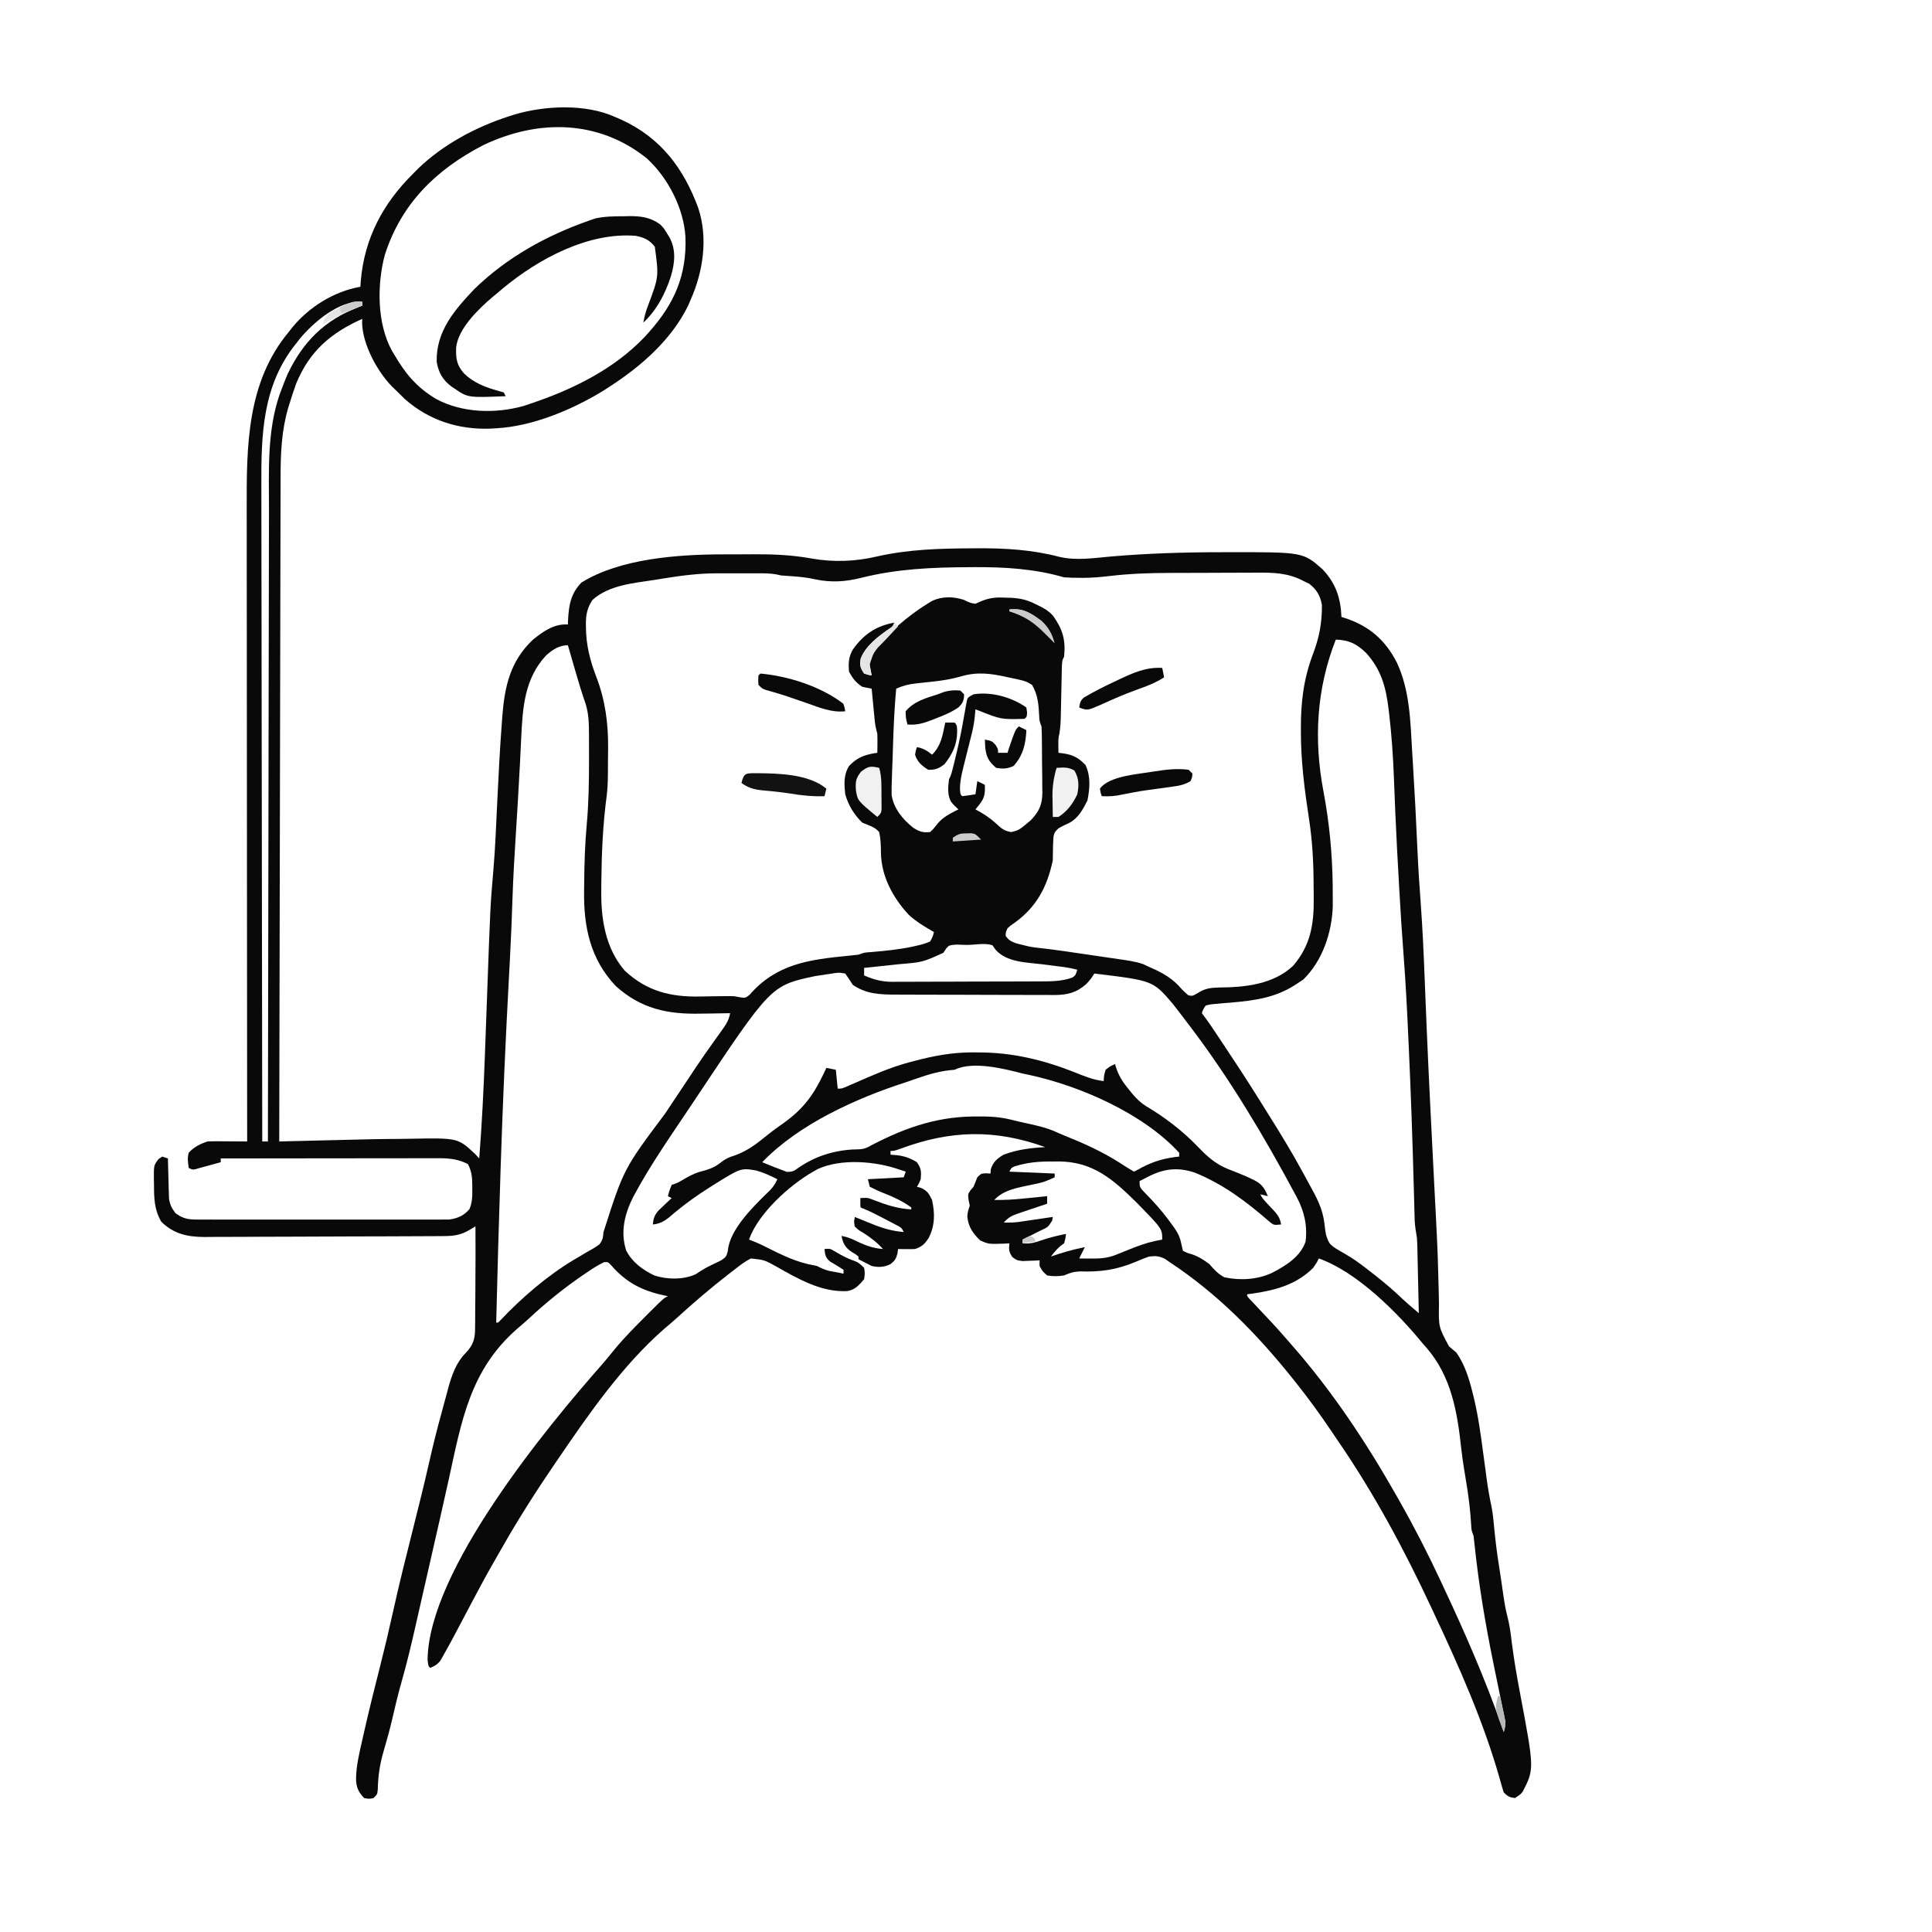 <svg version="1.1" xmlns="http://www.w3.org/2000/svg" width="1024" height="1024">
<rect width="100%" height="100%" fill="#808080" stroke="none"/>
<path d="M0 0 C337.92 0 675.84 0 1024 0 C1024 337.92 1024 675.84 1024 1024 C686.08 1024 348.16 1024 0 1024 C0 686.08 0 348.16 0 0 Z " fill="#FEFEFE" transform="translate(0,0)"/>
<path d="M0 0 C1.731 0.746 1.731 0.746 3.496 1.508 C24.297 11.136 36.352 27.223 44.09 48.258 C49.373 64.174 46.692 81.985 40 97 C39.368 98.479 39.368 98.479 38.723 99.988 C29.87 118.151 13.654 132.247 -3 143 C-3.932 143.606 -4.864 144.212 -5.824 144.836 C-22.268 154.973 -43.531 163.974 -63 165 C-64.11 165.064 -65.22 165.129 -66.363 165.195 C-83.207 165.72 -98.538 160.783 -111.312 149.625 C-112.892 148.101 -114.456 146.56 -116 145 C-116.709 144.325 -117.418 143.649 -118.148 142.953 C-126.004 134.947 -133.791 120.649 -134.066 109.258 C-134.034 108.14 -134.034 108.14 -134 107 C-150.674 114.509 -161.822 123.938 -169.031 141.309 C-170.327 144.907 -171.505 148.531 -172.625 152.188 C-172.831 152.846 -173.038 153.504 -173.25 154.182 C-176.752 166.114 -177.297 178.297 -177.278 190.654 C-177.283 192.184 -177.289 193.714 -177.296 195.244 C-177.312 199.408 -177.315 203.573 -177.317 207.737 C-177.32 212.242 -177.336 216.748 -177.349 221.254 C-177.371 229.046 -177.387 236.839 -177.397 244.632 C-177.411 255.899 -177.437 267.166 -177.465 278.434 C-177.51 296.717 -177.547 315 -177.578 333.283 C-177.608 351.036 -177.643 368.789 -177.683 386.542 C-177.685 387.638 -177.688 388.734 -177.69 389.862 C-177.702 395.359 -177.715 400.855 -177.727 406.351 C-177.831 451.901 -177.92 497.45 -178 543 C-176.83 542.971 -175.661 542.942 -174.456 542.913 C-170.051 542.804 -165.647 542.696 -161.243 542.588 C-159.348 542.541 -157.454 542.495 -155.56 542.448 C-126.322 541.726 -126.322 541.726 -114.541 541.65 C-112.63 541.633 -110.719 541.605 -108.809 541.568 C-83.284 541.084 -83.284 541.084 -74.159 549.674 C-73.09 550.826 -73.09 550.826 -72 552 C-70.572 533.832 -69.682 515.663 -69 497.453 C-68.959 496.36 -68.918 495.266 -68.876 494.14 C-68.535 485.021 -68.204 475.902 -67.875 466.784 C-66.107 417.795 -66.107 417.795 -64.469 398.8 C-63.485 387.224 -63.058 375.602 -62.5 364 C-61.805 349.55 -61.075 335.11 -59.984 320.684 C-59.866 319.091 -59.866 319.091 -59.745 317.466 C-58.498 301.629 -55.5 288.302 -43.504 277.016 C-38.026 272.606 -32.248 268.492 -25 269 C-24.974 268.227 -24.948 267.453 -24.922 266.656 C-24.487 258.666 -23.508 252.608 -17.812 246.75 C2.586 234.057 33.361 231.863 56.891 231.832 C57.798 231.829 58.705 231.825 59.639 231.822 C61.545 231.817 63.451 231.815 65.357 231.815 C68.229 231.813 71.101 231.794 73.973 231.775 C84.192 231.744 93.924 232.153 104 234 C115.784 236.095 127.511 235.636 139.129 232.867 C155.719 229.151 172.322 228.69 189.25 228.625 C190.176 228.617 191.101 228.609 192.055 228.601 C206.645 228.505 221.095 229.376 235.268 233.086 C244.369 235.314 253.873 233.727 263.11 232.932 C282.455 231.284 301.712 230.69 321.125 230.688 C322.299 230.684 323.472 230.681 324.682 230.678 C364.659 230.61 364.659 230.61 375.02 239.789 C382.013 247.18 384.581 254.966 385 265 C385.701 265.219 386.403 265.438 387.125 265.664 C399.754 269.885 408.191 277.191 414.312 289.062 C421.337 304.006 421.528 320.527 422.5 336.75 C422.629 338.834 422.759 340.919 422.888 343.003 C423.817 358.11 424.61 373.223 425.266 388.345 C425.68 397.668 426.278 406.963 426.977 416.27 C428 430.084 428.614 443.9 429.147 457.741 C429.443 465.397 429.759 473.052 430.078 480.707 C430.112 481.531 430.147 482.355 430.182 483.203 C431.299 509.842 432.684 536.468 434.042 563.095 C434.146 565.143 434.25 567.192 434.354 569.24 C434.607 574.25 434.866 579.26 435.135 584.269 C435.614 593.302 436.036 602.326 436.244 611.369 C436.338 615.431 436.458 619.491 436.579 623.552 C436.627 625.463 436.662 627.373 436.681 629.284 C436.475 641.301 436.475 641.301 441.964 651.546 C443.29 652.72 444.633 653.875 446 655 C450.421 661.456 452.609 668.552 454.477 676.066 C454.693 676.935 454.909 677.803 455.131 678.697 C457.499 688.577 458.868 698.562 460.188 708.625 C460.558 711.384 460.932 714.143 461.309 716.901 C461.539 718.592 461.765 720.284 461.987 721.976 C462.65 726.929 463.519 731.8 464.554 736.688 C465.296 740.536 465.642 744.414 466 748.312 C466.635 754.737 467.393 761.103 468.434 767.477 C468.888 770.302 469.314 773.128 469.723 775.961 C469.851 776.843 469.979 777.726 470.112 778.635 C470.364 780.372 470.613 782.11 470.859 783.847 C471.412 787.621 472.032 791.304 473.012 794.992 C474.208 799.55 474.743 804.142 475.312 808.812 C476.438 817.583 477.91 826.251 479.562 834.938 C487.226 875.574 487.226 875.574 481.168 887.434 C480 889 480 889 477 891 C474.039 890.641 473.153 890.153 471 888 C470.247 885.651 469.577 883.318 468.938 880.938 C460.344 850.598 447.405 821.474 434 793 C433.313 791.525 433.313 791.525 432.612 790.021 C418.336 759.406 402.346 729.693 383.233 701.802 C381.911 699.87 380.602 697.929 379.293 695.988 C373.49 687.418 367.462 679.088 361 671 C360.491 670.36 359.983 669.72 359.458 669.06 C340.538 645.346 319.434 623.744 294 607 C293.207 606.443 292.414 605.886 291.598 605.312 C288.376 603.685 286.581 603.581 283 604 C280.503 604.882 278.16 605.806 275.75 606.875 C265.766 611.044 257.243 612.234 246.418 611.875 C243.032 611.999 241.057 612.656 238 614 C234.922 614.493 232.071 614.573 229 614 C226.438 611.687 226.438 611.687 225 609 C225 608.01 225 607.02 225 606 C223.77 606.07 223.77 606.07 222.516 606.141 C221.438 606.177 220.36 606.213 219.25 606.25 C217.649 606.32 217.649 606.32 216.016 606.391 C213 606 213 606 210.609 604.297 C208.725 601.607 208.643 600.214 209 597 C208.203 597.046 207.407 597.093 206.586 597.141 C197.972 597.434 197.972 597.434 193.5 595.438 C189.65 591.684 187.219 588.277 186.688 582.75 C187 580 187 580 188 577 C187.794 576.031 187.587 575.061 187.375 574.062 C187 571 187 571 188.312 568.938 C189.148 567.978 189.148 567.978 190 567 C190.673 565.336 191.341 563.67 192 562 C194 560 194 560 196.625 559.875 C197.409 559.916 198.192 559.957 199 560 C199.062 558.917 199.062 558.917 199.125 557.812 C200.351 553.873 202.518 551.984 206 550 C213.115 547.263 220.434 546.424 228 546 C201.389 536.398 177.785 536.993 151.422 546.793 C148 548 148 548 146 548 C146 548.66 146 549.32 146 550 C147.196 550.103 148.392 550.206 149.625 550.312 C153.579 550.81 156.577 551.881 160 554 C162.325 557.488 162.335 558.901 162 563 C161 565.375 161 565.375 160 567 C160.763 567.227 161.526 567.454 162.312 567.688 C165.67 569.327 166.355 570.678 168 574 C169.571 581.264 169.579 587.52 166.203 594.195 C164.099 597.352 162.646 598.785 159 600 C157.439 600.067 155.875 600.085 154.312 600.062 C153.504 600.053 152.696 600.044 151.863 600.035 C150.941 600.018 150.941 600.018 150 600 C149.897 600.763 149.794 601.526 149.688 602.312 C148.947 605.206 148.29 606.168 146 608 C142.586 609.707 139.65 609.79 136 609 C123.886 602.857 123.886 602.857 120 598 C119.812 595.313 119.812 595.313 120 593 C125.395 593.437 129.636 595.579 134.414 597.941 C137.151 599.253 137.151 599.253 141 599 C140.336 598.541 139.672 598.082 138.988 597.609 C134.552 594.527 130.154 591.461 126 588 C126.33 586.35 126.66 584.7 127 583 C132.364 583.829 137.193 585.919 142.205 587.916 C145.727 589.282 148.171 590 152 590 C151.339 589.663 150.678 589.325 149.996 588.978 C147.009 587.441 144.036 585.877 141.062 584.312 C140.022 583.782 138.981 583.252 137.908 582.705 C136.919 582.18 135.929 581.654 134.91 581.113 C133.994 580.637 133.077 580.16 132.133 579.669 C130 578 130 578 129.193 575.305 C129.129 574.545 129.066 573.784 129 573 C134.091 571.232 137.744 573.061 142.5 574.938 C149.033 577.601 149.033 577.601 156 578 C154.476 577.238 152.951 576.476 151.427 575.714 C150.139 575.07 148.853 574.424 147.568 573.776 C144.836 572.402 142.109 571.049 139.324 569.785 C137.188 568.812 137.188 568.812 134 567 C133.238 564.949 133.238 564.949 133 563 C134.55 561.45 136.1 561.783 138.254 561.684 C139.108 561.642 139.962 561.6 140.842 561.557 C141.74 561.517 142.637 561.478 143.562 561.438 C144.464 561.394 145.366 561.351 146.295 561.307 C148.53 561.2 150.765 561.098 153 561 C153.33 560.34 153.66 559.68 154 559 C152.625 558.685 151.25 558.373 149.875 558.062 C149.109 557.888 148.344 557.714 147.555 557.535 C146.712 557.359 145.869 557.182 145 557 C144.14 556.82 143.28 556.639 142.395 556.453 C127.133 554.416 112.694 554.654 99.688 563.375 C89.144 571.487 78.851 581.51 72 593 C72 593.66 72 594.32 72 595 C72.857 595.329 72.857 595.329 73.73 595.664 C78.673 597.597 83.471 599.69 88.25 602 C93.901 604.643 99.524 606.447 105.543 608.055 C110.769 609.484 115.879 611.237 121 613 C121 612.34 121 611.68 121 611 C120.278 610.753 119.556 610.505 118.812 610.25 C115.663 608.85 113.473 607.404 111 605 C110.188 602.25 110.188 602.25 110 600 C112.311 599.196 113.552 598.839 115.891 599.681 C116.528 600.05 117.164 600.42 117.82 600.801 C118.52 601.201 119.22 601.601 119.941 602.014 C121.022 602.657 121.022 602.657 122.125 603.312 C123.217 603.938 123.217 603.938 124.332 604.576 C129.669 607.669 129.669 607.669 132 610 C132.438 612.813 132.438 612.813 132 616 C129.337 619.154 127.145 621.675 122.961 622.309 C109.342 622.987 97.07 615.859 85.559 609.34 C79.166 605.787 79.166 605.787 72 605 C68.648 606.698 65.809 608.918 62.875 611.25 C62.04 611.89 61.206 612.531 60.346 613.19 C50.621 620.711 41.338 628.687 32.254 636.969 C30.246 638.778 28.196 640.515 26.125 642.25 C4.094 661.494 -13.647 687.002 -30 711 C-30.707 712.033 -31.414 713.067 -32.143 714.131 C-42.227 728.91 -51.752 743.878 -60.564 759.462 C-61.787 761.624 -63.022 763.777 -64.266 765.926 C-68.021 772.458 -71.588 779.086 -75.117 785.742 C-75.49 786.445 -75.862 787.147 -76.246 787.871 C-78.132 791.43 -80.012 794.991 -81.886 798.557 C-84.942 804.36 -88.014 810.157 -91.27 815.852 C-91.705 816.615 -92.14 817.379 -92.589 818.167 C-94.191 820.248 -95.588 821.023 -98 822 C-99 821 -99 821 -99.375 817.688 C-98.776 770.257 -36.621 694.842 -6.385 660.596 C-4.195 658.073 -2.112 655.463 0 652.875 C5.164 646.658 10.854 640.964 16.562 635.25 C17.456 634.355 18.35 633.46 19.271 632.539 C25.732 626.134 25.732 626.134 28 625 C27.261 624.853 26.523 624.706 25.762 624.555 C14.12 621.981 5.842 617.707 -2.027 608.66 C-3.803 606.811 -3.803 606.811 -5.824 606.973 C-9.035 608.489 -11.945 610.386 -14.875 612.375 C-15.863 613.041 -15.863 613.041 -16.87 613.721 C-27.047 620.674 -36.528 628.347 -45.551 636.738 C-47.677 638.702 -49.847 640.576 -52.062 642.438 C-76.85 664.189 -81.391 691.162 -88.129 722.03 C-89.532 728.444 -90.988 734.846 -92.438 741.25 C-92.723 742.514 -93.008 743.778 -93.302 745.081 C-96.369 758.658 -99.468 772.228 -102.58 785.794 C-103.616 790.314 -104.643 794.836 -105.664 799.359 C-107.954 809.458 -110.317 819.496 -113.177 829.449 C-115.039 835.974 -116.59 842.559 -118.116 849.169 C-119.475 854.99 -121.056 860.708 -122.75 866.438 C-124.726 873.164 -125.607 879.339 -125.762 886.375 C-126 889 -126 889 -128 891 C-130.375 891.5 -130.375 891.5 -133 891 C-136.148 887.767 -137.249 885.087 -137.289 880.672 C-137.16 873.818 -135.592 867.278 -134.062 860.625 C-133.748 859.223 -133.435 857.822 -133.121 856.42 C-130.397 844.34 -127.377 832.334 -124.332 820.332 C-121.969 811.001 -119.756 801.651 -117.688 792.25 C-114.456 777.603 -110.807 763.069 -107.14 748.525 C-104.155 736.685 -101.198 724.847 -98.5 712.938 C-96.526 704.228 -94.406 695.603 -92 687 C-91.532 685.249 -91.065 683.498 -90.598 681.746 C-90.087 679.872 -89.575 677.998 -89.062 676.125 C-88.834 675.256 -88.605 674.388 -88.369 673.493 C-86.572 667.035 -84.285 660.384 -79.523 655.478 C-75.076 650.854 -74.12 647.682 -74.195 641.34 C-74.175 640.11 -74.175 640.11 -74.154 638.856 C-74.116 636.216 -74.12 633.578 -74.125 630.938 C-74.107 629.129 -74.087 627.32 -74.065 625.512 C-74.017 621.124 -74.002 616.738 -74.001 612.35 C-73.999 609.057 -73.978 605.765 -73.957 602.473 C-73.935 597.648 -73.95 592.825 -74 588 C-75.609 588.959 -75.609 588.959 -77.25 589.938 C-81.787 592.643 -85.579 593.126 -90.843 593.154 C-92.037 593.163 -93.231 593.171 -94.462 593.18 C-96.422 593.186 -96.422 593.186 -98.422 593.193 C-99.816 593.201 -101.209 593.209 -102.602 593.218 C-107.175 593.244 -111.748 593.259 -116.32 593.273 C-117.898 593.279 -119.475 593.284 -121.052 593.29 C-127.616 593.311 -134.181 593.33 -140.745 593.341 C-150.135 593.357 -159.525 593.391 -168.915 593.448 C-175.527 593.486 -182.138 593.506 -188.75 593.511 C-192.694 593.515 -196.638 593.527 -200.582 593.559 C-204.297 593.589 -208.011 593.596 -211.727 593.584 C-213.726 593.584 -215.726 593.608 -217.725 593.633 C-226.749 593.571 -233.89 592.008 -240.5 585.562 C-244.25 579.157 -244.365 573.113 -244.375 565.875 C-244.399 564.886 -244.424 563.898 -244.449 562.879 C-244.479 555.634 -244.479 555.634 -241.977 552.32 C-241.324 551.885 -240.672 551.449 -240 551 C-239.01 551.33 -238.02 551.66 -237 552 C-236.985 552.701 -236.971 553.402 -236.956 554.124 C-236.881 557.312 -236.785 560.5 -236.688 563.688 C-236.665 564.79 -236.642 565.893 -236.619 567.029 C-236.584 568.096 -236.548 569.163 -236.512 570.262 C-236.486 571.241 -236.459 572.22 -236.432 573.229 C-235.918 576.527 -235.025 578.351 -233 581 C-229.239 583.727 -226.624 584.376 -222.01 584.381 C-220.809 584.389 -219.607 584.398 -218.37 584.407 C-217.06 584.401 -215.75 584.394 -214.401 584.388 C-213.001 584.392 -211.601 584.398 -210.201 584.404 C-206.406 584.418 -202.61 584.412 -198.815 584.403 C-194.839 584.395 -190.863 584.402 -186.888 584.407 C-180.21 584.413 -173.533 584.405 -166.856 584.391 C-159.143 584.375 -151.43 584.38 -143.716 584.397 C-137.088 584.41 -130.461 584.412 -123.833 584.404 C-119.877 584.4 -115.921 584.399 -111.965 584.409 C-108.244 584.418 -104.523 584.412 -100.803 584.394 C-98.79 584.388 -96.778 584.397 -94.766 584.407 C-92.96 584.394 -92.96 584.394 -91.117 584.381 C-89.553 584.379 -89.553 584.379 -87.958 584.378 C-83.465 583.804 -80.085 582.279 -77.145 578.812 C-75.665 575.176 -75.598 571.86 -75.688 568 C-75.684 567.301 -75.681 566.603 -75.678 565.883 C-75.72 561.85 -76.067 558.57 -78 555 C-82.74 552.438 -87.873 551.874 -93.195 551.88 C-94.22 551.878 -95.245 551.877 -96.301 551.876 C-97.971 551.881 -97.971 551.881 -99.675 551.886 C-100.856 551.886 -102.037 551.886 -103.254 551.886 C-106.483 551.887 -109.711 551.892 -112.94 551.899 C-116.318 551.905 -119.696 551.905 -123.074 551.907 C-129.467 551.91 -135.859 551.918 -142.251 551.928 C-149.531 551.939 -156.81 551.945 -164.089 551.95 C-179.06 551.96 -194.03 551.978 -209 552 C-209 552.66 -209 553.32 -209 554 C-210.75 554.48 -212.5 554.959 -214.25 555.438 C-215.712 555.838 -215.712 555.838 -217.203 556.246 C-218.126 556.495 -219.049 556.744 -220 557 C-220.737 557.218 -221.475 557.436 -222.234 557.66 C-224 558 -224 558 -226 557 C-226.611 551.846 -226.611 551.846 -226 549 C-223.203 545.902 -219.914 544.305 -216 543 C-214.373 542.919 -212.742 542.892 -211.113 542.902 C-210.175 542.906 -209.238 542.909 -208.271 542.912 C-207.295 542.92 -206.319 542.929 -205.312 542.938 C-204.324 542.942 -203.336 542.947 -202.318 542.951 C-199.879 542.963 -197.439 542.979 -195 543 C-195.001 542.232 -195.002 541.465 -195.002 540.674 C-195.047 495.129 -195.081 449.585 -195.102 404.04 C-195.105 398.566 -195.107 393.091 -195.11 387.617 C-195.11 386.527 -195.111 385.437 -195.111 384.314 C-195.12 366.692 -195.136 349.07 -195.154 331.448 C-195.173 313.352 -195.184 295.256 -195.188 277.16 C-195.191 266.003 -195.2 254.846 -195.216 243.69 C-195.226 236.028 -195.23 228.366 -195.227 220.705 C-195.226 216.292 -195.228 211.878 -195.238 207.465 C-195.315 174.506 -195.216 140.685 -173 114 C-172.398 113.225 -171.796 112.451 -171.176 111.652 C-162.234 100.723 -148.976 92.431 -135 90 C-134.925 88.958 -134.85 87.917 -134.773 86.844 C-132.835 64.251 -123.017 45.839 -107 30 C-106.148 29.138 -105.296 28.275 -104.418 27.387 C-91.046 14.496 -73.772 5.29 -56.188 -0.375 C-55.411 -0.626 -54.635 -0.877 -53.835 -1.136 C-37.565 -6.106 -15.63 -7.111 0 0 Z " fill="#09090A" transform="translate(326,62)"/>
<path d="M0 0 C1.454 -0.012 1.454 -0.012 2.938 -0.024 C19.173 -0.126 35.154 0.823 50.812 5.375 C53.606 5.563 56.274 5.655 59.062 5.625 C60.064 5.637 60.064 5.637 61.086 5.648 C65.799 5.632 70.414 5.211 75.088 4.657 C85.688 3.421 96.153 3.049 106.816 3.039 C108.559 3.033 110.301 3.026 112.044 3.019 C115.655 3.007 119.265 3.003 122.876 3.004 C127.479 3.005 132.081 2.977 136.684 2.943 C140.265 2.921 143.847 2.917 147.429 2.918 C149.126 2.915 150.823 2.907 152.52 2.891 C161.621 2.815 169.592 2.944 177.812 7.375 C178.761 7.829 179.71 8.283 180.688 8.75 C184.622 11.758 186.581 15.078 187.449 19.941 C187.572 29.566 185.997 37.438 182.567 46.451 C177.734 59.245 176.235 71.916 176.312 85.5 C176.312 86.235 176.312 86.97 176.312 87.728 C176.345 103.158 178.281 118.21 180.621 133.438 C182.42 145.164 183.024 156.616 183.053 168.464 C183.062 170.936 183.094 173.408 183.125 175.881 C183.216 189.402 181.38 200.508 172.289 211.16 C161.876 221.091 146.755 222.683 133.098 222.766 C128.724 222.887 125.687 223.165 121.945 225.539 C118.812 227.375 118.812 227.375 116.594 226.859 C114.644 225.235 112.994 223.527 111.312 221.625 C106.543 216.704 101.042 214.073 94.812 211.375 C93.811 210.894 93.811 210.894 92.789 210.404 C88.403 208.888 83.942 208.341 79.359 207.684 C77.837 207.458 77.837 207.458 76.284 207.229 C74.14 206.912 71.995 206.599 69.849 206.288 C66.587 205.816 63.327 205.336 60.066 204.854 C57.977 204.546 55.887 204.24 53.797 203.934 C52.831 203.792 51.865 203.65 50.87 203.504 C45.822 202.775 40.779 202.119 35.706 201.602 C33.051 201.284 30.517 200.695 27.938 200 C27.033 199.765 26.128 199.531 25.195 199.289 C22.657 198.315 21.34 197.629 19.812 195.375 C19.898 193.363 19.898 193.363 20.812 191.375 C22.414 189.918 22.414 189.918 24.438 188.562 C36.166 180.149 41.829 169.507 44.812 155.375 C44.891 152.73 44.932 150.084 44.938 147.438 C45.196 140.972 45.196 140.972 47.879 138.375 C50.5 136.938 50.5 136.938 53.23 135.691 C58.255 133.13 60.735 128.531 63.188 123.625 C64.433 117.149 64.99 110.862 62.125 104.812 C57.718 100.167 54.164 98.998 47.812 98.375 C47.686 90.923 47.686 90.923 48.301 88.253 C48.962 84.533 49.026 80.85 49.094 77.082 C49.121 75.901 49.121 75.901 49.15 74.696 C49.228 71.342 49.296 67.987 49.365 64.632 C49.416 62.178 49.474 59.724 49.531 57.27 C49.545 56.508 49.558 55.747 49.572 54.962 C49.7 49.601 49.7 49.601 50.812 47.375 C51.72 38.533 50.046 32.997 45.047 25.852 C42.505 23.034 40.228 21.748 36.812 20.125 C35.781 19.625 34.75 19.125 33.688 18.609 C28.728 16.48 24.375 16.165 19 16.125 C17.97 16.094 17.97 16.094 16.92 16.062 C11.806 16.024 8.425 17.199 3.812 19.375 C1.363 19.159 -0.117 18.41 -2.312 17.312 C-7.821 15.516 -13.726 15.372 -19.062 17.812 C-20.463 18.625 -21.835 19.485 -23.188 20.375 C-24.51 21.237 -24.51 21.237 -25.859 22.117 C-35.437 28.831 -47.156 38.564 -52.188 49.375 C-52.342 51.598 -52.342 51.598 -51.875 53.688 C-51.648 54.904 -51.421 56.121 -51.188 57.375 C-53.062 57.062 -53.062 57.062 -55.188 56.375 C-57.251 53.279 -57.629 52.013 -56.98 48.402 C-54.315 41.588 -47.61 36.589 -41.754 32.566 C-40.038 31.443 -40.038 31.443 -39.188 29.375 C-48.807 31.124 -55.435 35.573 -61.094 43.543 C-63.439 47.472 -63.568 50.891 -63.188 55.375 C-61.161 59.079 -59.707 61.029 -56.188 63.375 C-54.532 63.76 -52.865 64.103 -51.188 64.375 C-51.132 64.96 -51.077 65.545 -51.02 66.147 C-50.766 68.807 -50.508 71.466 -50.25 74.125 C-50.163 75.045 -50.076 75.966 -49.986 76.914 C-49.899 77.804 -49.812 78.693 -49.723 79.609 C-49.605 80.835 -49.605 80.835 -49.485 82.085 C-49.204 84.248 -48.723 86.264 -48.188 88.375 C-48.121 90.124 -48.102 91.875 -48.125 93.625 C-48.134 94.517 -48.143 95.409 -48.152 96.328 C-48.17 97.341 -48.17 97.341 -48.188 98.375 C-48.768 98.461 -49.348 98.548 -49.945 98.637 C-55.783 99.687 -59.027 101.113 -63.188 105.375 C-66.1 110.09 -65.776 115.009 -65.188 120.375 C-63.498 126.237 -60.554 131.105 -56.188 135.375 C-54.608 136.031 -53.025 136.676 -51.438 137.312 C-49.07 138.52 -49.07 138.52 -47.188 140.375 C-46.391 144.113 -46.299 147.721 -46.27 151.523 C-46.003 164.019 -39.861 175.27 -31.488 184.293 C-27.458 187.94 -22.893 190.685 -18.188 193.375 C-18.754 195.738 -18.754 195.738 -20.188 198.375 C-22.621 199.414 -24.575 200.028 -27.125 200.562 C-27.821 200.723 -28.516 200.884 -29.233 201.05 C-36.515 202.634 -43.887 203.341 -51.301 203.98 C-55.094 204.222 -55.094 204.222 -58.188 205.375 C-59.99 205.601 -61.797 205.788 -63.605 205.953 C-84.342 207.986 -101.71 210.223 -115.949 226.715 C-118.188 228.375 -118.188 228.375 -120.875 227.978 C-121.968 227.779 -123.061 227.58 -124.188 227.375 C-126.599 227.329 -129.011 227.336 -131.422 227.383 C-132.815 227.4 -134.208 227.417 -135.602 227.434 C-137.765 227.464 -139.928 227.5 -142.091 227.546 C-157.739 227.865 -170.282 224.784 -182.047 213.863 C-192.408 201.819 -194.712 186.281 -194.5 170.938 C-194.491 169.591 -194.481 168.245 -194.472 166.898 C-194.319 151.775 -193.676 136.482 -191.667 121.49 C-191.158 117.495 -191.01 113.524 -190.984 109.5 C-190.979 108.772 -190.973 108.045 -190.967 107.295 C-190.958 105.762 -190.951 104.23 -190.947 102.697 C-190.938 100.408 -190.907 98.12 -190.875 95.832 C-190.781 82.699 -192.386 70.467 -197.137 58.121 C-200.484 49.374 -202.552 41.242 -202.625 31.875 C-202.635 31.121 -202.645 30.368 -202.655 29.592 C-202.581 24.826 -201.868 21.457 -199.188 17.375 C-190.412 9.403 -177.228 8.454 -165.938 6.688 C-164.641 6.475 -163.344 6.263 -162.008 6.045 C-152.263 4.472 -142.794 3.217 -132.918 3.242 C-132.075 3.241 -131.231 3.24 -130.362 3.239 C-128.597 3.239 -126.831 3.24 -125.066 3.245 C-122.365 3.25 -119.664 3.245 -116.963 3.238 C-115.24 3.239 -113.516 3.24 -111.793 3.242 C-110.989 3.24 -110.185 3.238 -109.356 3.236 C-105.784 3.251 -102.629 3.474 -99.188 4.375 C-97.148 4.549 -95.106 4.692 -93.062 4.812 C-88.979 5.095 -85.112 5.52 -81.125 6.438 C-72.547 8.238 -64.903 7.721 -56.438 5.562 C-37.689 0.903 -19.242 0.076 0 0 Z " fill="#FEFEFE" transform="translate(513.188,300.625)"/>
<path d="M0 0 C1.809 -0.164 1.809 -0.164 4.809 0.336 C6.193 2.301 7.521 4.306 8.809 6.336 C15.949 11.192 23.167 11.487 31.537 11.497 C32.999 11.505 32.999 11.505 34.49 11.512 C37.708 11.527 40.926 11.534 44.145 11.539 C46.385 11.545 48.626 11.551 50.866 11.556 C55.562 11.567 60.257 11.573 64.953 11.576 C70.964 11.582 76.975 11.606 82.986 11.634 C87.614 11.653 92.241 11.658 96.869 11.66 C99.085 11.663 101.301 11.671 103.517 11.684 C106.618 11.701 109.72 11.699 112.822 11.692 C113.733 11.702 114.645 11.711 115.584 11.72 C122.51 11.675 127.297 10.569 132.621 5.836 C134.897 3.344 134.897 3.344 136.809 0.336 C167.867 4.071 167.867 4.071 178.316 16.262 C179.196 17.385 180.068 18.515 180.934 19.648 C181.407 20.262 181.881 20.875 182.369 21.507 C183.858 23.443 185.335 25.388 186.809 27.336 C187.502 28.249 187.502 28.249 188.21 29.18 C208.877 56.481 226.804 86.643 242.996 116.773 C243.54 117.775 243.54 117.775 244.095 118.797 C248.094 126.387 249.82 133.761 248.809 142.336 C246.135 150.447 238.076 155.351 230.841 159.061 C223.096 162.593 214.114 163.105 205.809 161.336 C202.343 159.531 200.327 157.261 197.809 154.336 C194.176 151.634 190.851 149.587 186.434 148.523 C185.567 148.132 184.701 147.74 183.809 147.336 C183.337 145.392 182.869 143.448 182.435 141.495 C181.444 138.077 179.484 135.391 177.371 132.586 C176.939 131.993 176.506 131.4 176.061 130.79 C172.444 125.936 168.459 121.466 164.213 117.155 C160.809 113.641 160.809 113.641 160.809 110.336 C162.036 109.708 163.266 109.084 164.496 108.461 C165.181 108.113 165.865 107.765 166.57 107.406 C174.557 103.587 181.693 103.006 190.184 105.898 C205.132 111.98 217.342 121.157 229.434 131.684 C231.874 133.717 231.874 133.717 235.809 133.336 C235.274 129.229 233.088 127.158 230.309 124.211 C225.89 119.499 225.89 119.499 224.809 117.336 C226.129 117.666 227.449 117.996 228.809 118.336 C226.791 113.451 225.176 111.462 220.371 109.273 C218.772 108.527 218.772 108.527 217.141 107.766 C213.97 106.405 210.774 105.149 207.559 103.898 C200.862 101.15 196.573 97.229 191.625 92.051 C183.404 83.533 174.177 76.49 163.996 70.461 C160.001 67.863 157.27 64.56 154.371 60.836 C153.945 60.29 153.52 59.743 153.081 59.18 C150.512 55.717 148.952 52.485 147.809 48.336 C145.252 49.418 145.252 49.418 142.809 51.336 C141.917 54.432 141.917 54.432 141.809 57.336 C136.174 56.712 131.388 54.692 126.184 52.586 C109.674 46.092 93.395 42.159 75.621 42.148 C74.031 42.13 74.031 42.13 72.408 42.111 C61.597 42.092 51.463 43.959 41.059 46.773 C40.274 46.978 39.489 47.182 38.68 47.393 C28.724 50.043 19.478 54.156 10.059 58.283 C9.154 58.676 8.249 59.068 7.316 59.473 C6.089 60.01 6.089 60.01 4.836 60.557 C2.809 61.336 2.809 61.336 0.809 61.336 C0.479 58.036 0.149 54.736 -0.191 51.336 C-1.841 51.006 -3.491 50.676 -5.191 50.336 C-5.699 51.41 -6.207 52.484 -6.73 53.59 C-12.687 65.996 -18.262 72.969 -29.645 80.84 C-32.765 83.008 -35.743 85.312 -38.691 87.711 C-44.302 92.245 -49.078 95.385 -55.973 97.488 C-58.227 98.349 -59.745 99.347 -61.629 100.836 C-65.069 103.505 -68.458 104.409 -72.625 105.516 C-76.135 106.638 -79.131 108.363 -82.281 110.25 C-84.191 111.336 -84.191 111.336 -87.191 112.336 C-88.417 115.344 -88.417 115.344 -89.191 118.336 C-88.531 118.666 -87.871 118.996 -87.191 119.336 C-87.829 119.928 -88.468 120.519 -89.125 121.129 C-89.951 121.919 -90.778 122.709 -91.629 123.523 C-92.453 124.301 -93.276 125.078 -94.125 125.879 C-96.314 128.482 -96.865 129.998 -97.191 133.336 C-92.142 132.929 -89.247 130.197 -85.566 127.023 C-79.739 122.184 -73.722 117.878 -67.316 113.836 C-66.545 113.344 -65.773 112.853 -64.978 112.346 C-50.522 103.359 -50.522 103.359 -42.477 104.707 C-38.508 105.799 -34.853 107.475 -31.191 109.336 C-32.568 112.473 -34.116 114.402 -36.629 116.711 C-44.255 124.157 -56.567 136.276 -57.426 147.359 C-58.191 150.336 -58.191 150.336 -60.887 152.312 C-62.019 152.856 -63.15 153.4 -64.316 153.961 C-69.63 156.544 -69.63 156.544 -74.566 159.773 C-81.327 162.687 -89.11 162.558 -96.141 160.453 C-102.375 157.57 -108.241 153.27 -111.344 147.012 C-114.462 137.168 -112.099 127.77 -107.637 118.836 C-98.404 101.464 -86.887 85.257 -76.004 68.898 C-75.115 67.562 -75.115 67.562 -74.208 66.199 C-34.575 6.687 -34.575 6.687 -11.227 1.703 C-7.491 1.085 -3.742 0.574 0 0 Z " fill="#FEFEFE" transform="translate(443.191,515.664)"/>
<path d="M0 0 C11.256 10.242 19.651 26.585 20.496 41.73 C21.201 61.992 14.622 76.986 1.188 92.062 C0.511 92.823 -0.166 93.584 -0.863 94.367 C-17.305 111.769 -39.415 122.569 -61.812 130.062 C-62.949 130.445 -64.086 130.828 -65.258 131.223 C-80.314 135.448 -97.938 134.952 -111.727 127.484 C-121.88 121.409 -127.887 114.215 -133.812 104.062 C-134.418 103.059 -134.418 103.059 -135.035 102.035 C-143.057 87.608 -143.05 66.74 -138.812 51.062 C-130.112 23.944 -111.617 5.917 -86.812 -6.938 C-57.692 -20.895 -25.625 -20.556 0 0 Z " fill="#FEFEFE" transform="translate(342.812,83.938)"/>
<path d="M0 0 C0.196 0.68 0.393 1.36 0.595 2.06 C1.499 5.187 2.406 8.312 3.312 11.438 C3.776 13.041 3.776 13.041 4.248 14.678 C5.84 20.159 7.481 25.6 9.376 30.985 C11.034 36.337 11.16 41.388 11.168 46.945 C11.174 48.256 11.174 48.256 11.18 49.593 C11.19 52.437 11.19 55.281 11.188 58.125 C11.188 59.1 11.189 60.074 11.19 61.079 C11.189 72.373 11.03 83.56 10 94.812 C9.093 104.936 8.719 115.011 8.646 125.171 C8.632 126.814 8.612 128.458 8.584 130.101 C8.284 149.166 11.837 166.34 25.391 180.645 C38.733 192.689 52.91 195.65 70.25 195.25 C71.785 195.23 73.32 195.212 74.855 195.195 C78.571 195.152 82.285 195.083 86 195 C85.374 198.38 84.114 200.561 82.121 203.344 C81.534 204.172 80.946 205 80.341 205.853 C79.713 206.726 79.085 207.6 78.438 208.5 C77.149 210.316 75.861 212.132 74.574 213.949 C73.953 214.824 73.333 215.698 72.693 216.599 C69.357 221.33 66.185 226.167 63 231 C62.252 232.119 61.503 233.238 60.754 234.355 C58.157 238.229 55.576 242.113 53 246 C52.271 247.098 52.271 247.098 51.527 248.218 C29.615 277.453 29.615 277.453 18.855 311.062 C18.605 313.958 18.453 315.482 16.525 317.686 C14.48 319.157 12.407 320.37 10.188 321.562 C8.617 322.491 7.048 323.424 5.48 324.359 C4.71 324.807 3.94 325.255 3.146 325.717 C-10.78 334.044 -24.4 345.75 -35.531 357.523 C-36.016 358.011 -36.501 358.498 -37 359 C-37.33 359 -37.66 359 -38 359 C-37.342 331.996 -36.583 304.997 -35.688 278 C-35.657 277.061 -35.626 276.121 -35.594 275.153 C-34.524 242.761 -33.099 210.397 -31.358 178.033 C-31.235 175.732 -31.111 173.431 -30.988 171.13 C-30.908 169.642 -30.828 168.155 -30.748 166.668 C-30.16 155.735 -29.719 144.804 -29.36 133.861 C-28.972 122.414 -28.287 110.992 -27.562 99.562 C-27.292 95.225 -27.025 90.888 -26.758 86.551 C-26.659 84.954 -26.659 84.954 -26.559 83.325 C-26.145 76.566 -25.77 69.806 -25.43 63.043 C-25.387 62.199 -25.344 61.354 -25.3 60.484 C-25.103 56.605 -24.913 52.726 -24.735 48.846 C-23.963 32.887 -22.984 17.678 -11.578 5.402 C-8.151 2.357 -4.7 0 0 0 Z " fill="#FEFEFE" transform="translate(301,342)"/>
<path d="M0 0 C7.004 0.25 10.935 2.167 16 7 C24.113 15.898 26.597 25.279 28 37 C28.08 37.667 28.16 38.334 28.243 39.021 C29.62 50.695 30.405 62.319 30.834 74.064 C31.017 79.047 31.225 84.029 31.434 89.012 C31.477 90.058 31.521 91.103 31.566 92.181 C32.098 104.689 32.791 117.188 33.5 129.688 C33.59 131.296 33.59 131.296 33.681 132.938 C34.34 144.7 35.095 156.449 36 168.195 C37.067 182.173 37.779 196.16 38.409 210.163 C38.502 212.222 38.596 214.281 38.691 216.34 C39.806 240.545 40.639 264.756 41.298 288.978 C41.352 290.97 41.409 292.962 41.465 294.954 C41.533 297.376 41.598 299.799 41.658 302.222 C41.689 303.296 41.719 304.369 41.75 305.475 C41.775 306.403 41.799 307.33 41.824 308.286 C42.016 311.241 42.504 314.082 43 317 C43.102 318.449 43.173 319.901 43.205 321.353 C43.235 322.554 43.235 322.554 43.266 323.778 C43.282 324.622 43.299 325.466 43.316 326.336 C43.337 327.215 43.358 328.095 43.379 329.001 C43.444 331.792 43.504 334.583 43.562 337.375 C43.606 339.275 43.649 341.174 43.693 343.074 C43.8 347.716 43.901 352.358 44 357 C42.885 356.049 41.77 355.097 40.656 354.145 C40.035 353.615 39.414 353.085 38.775 352.539 C36.499 350.566 34.316 348.503 32.125 346.438 C27.468 342.19 22.628 338.271 17.625 334.438 C16.901 333.878 16.177 333.318 15.432 332.741 C12.092 330.195 8.784 327.802 5.125 325.734 C-3.384 320.845 -3.384 320.845 -5.184 315.453 C-5.553 313.423 -5.817 311.402 -6.05 309.352 C-6.946 301.684 -10.129 295.752 -13.847 289.073 C-15.017 286.97 -16.155 284.852 -17.289 282.73 C-23.223 271.736 -29.744 261.123 -36.396 250.552 C-37.893 248.171 -39.379 245.784 -40.863 243.395 C-46.926 233.67 -53.207 224.098 -59.562 214.562 C-59.96 213.966 -60.358 213.369 -60.767 212.754 C-61.907 211.044 -63.049 209.336 -64.191 207.629 C-64.853 206.64 -65.515 205.65 -66.198 204.631 C-67.745 202.373 -69.336 200.173 -71 198 C-70.355 196.059 -70.355 196.059 -69 194 C-66.485 193.318 -66.485 193.318 -63.32 193.059 C-62.163 192.95 -61.005 192.841 -59.812 192.729 C-57.987 192.584 -57.987 192.584 -56.125 192.438 C-42.714 191.3 -31.253 189.779 -20 182 C-19.092 181.402 -18.185 180.804 -17.25 180.188 C-7.028 170.249 -2.053 155.265 -1.602 141.285 C-1.589 138.878 -1.598 136.47 -1.625 134.062 C-1.632 132.774 -1.64 131.486 -1.647 130.159 C-1.832 113.495 -3.447 96.808 -6.541 80.433 C-11.752 52.836 -10.231 26.08 0 0 Z " fill="#FEFEFE" transform="translate(708,339)"/>
<path d="M0 0 C20.293 7.234 41.578 28.581 55 45 C55.739 45.839 56.477 46.678 57.238 47.543 C70.169 62.548 73.402 81.275 75.469 100.535 C76.246 107.533 77.456 114.48 78.592 121.427 C79.646 128.053 80.348 134.615 80.752 141.314 C80.906 144.098 80.906 144.098 82 147 C82.225 148.65 82.413 150.304 82.578 151.961 C84.754 172.763 88.195 193.217 92.359 213.703 C92.566 214.721 92.772 215.738 92.984 216.787 C94.023 221.901 95.073 227.012 96.141 232.12 C96.529 234.009 96.917 235.897 97.305 237.785 C97.584 239.093 97.584 239.093 97.869 240.426 C98.115 241.639 98.115 241.639 98.367 242.875 C98.587 243.93 98.587 243.93 98.812 245.006 C99.022 247.235 98.659 248.874 98 251 C97.573 249.772 97.147 248.543 96.707 247.277 C87.887 222.272 77.27 197.987 66 174 C65.554 173.042 65.109 172.084 64.65 171.097 C57.976 156.749 50.806 142.765 43 129 C42.368 127.883 41.736 126.766 41.085 125.616 C24.98 97.238 7.045 70.214 -14.538 45.666 C-15.573 44.487 -16.602 43.304 -17.628 42.117 C-22.597 36.386 -27.782 30.879 -33.01 25.385 C-33.655 24.702 -34.3 24.02 -34.965 23.316 C-35.549 22.702 -36.133 22.088 -36.734 21.455 C-38 20 -38 20 -38 19 C-36.912 18.853 -35.824 18.706 -34.703 18.555 C-22.767 16.792 -11.795 13.795 -3 5 C-1.155 2.347 -1.155 2.347 0 0 Z " fill="#FEFEFE" transform="translate(699,667)"/>
<path d="M0 0 C0.832 0.174 1.664 0.348 2.521 0.527 C9.866 2.118 9.866 2.118 13.188 4.125 C16.293 9.416 16.653 14.385 16.977 20.453 C17.088 23.227 17.088 23.227 18.188 26.125 C18.292 27.489 18.346 28.858 18.365 30.226 C18.384 31.458 18.384 31.458 18.403 32.715 C18.411 33.599 18.418 34.483 18.426 35.395 C18.434 36.308 18.442 37.222 18.45 38.163 C18.464 40.098 18.475 42.032 18.483 43.966 C18.5 46.916 18.544 49.865 18.588 52.814 C18.598 54.695 18.607 56.576 18.613 58.457 C18.631 59.335 18.648 60.214 18.666 61.119 C18.644 67.596 16.989 71.192 12.441 75.953 C6.285 81.128 6.285 81.128 2.188 82.125 C-1.345 81.647 -3.077 80.236 -5.625 77.812 C-9.15 74.598 -12.59 72.324 -16.812 70.125 C-15.853 68.949 -15.853 68.949 -14.875 67.75 C-11.85 63.9 -11.707 61.976 -11.812 57.125 C-13.133 56.465 -14.452 55.805 -15.812 55.125 C-16.143 57.435 -16.472 59.745 -16.812 62.125 C-19.139 62.506 -21.473 62.838 -23.812 63.125 C-24.812 62.125 -24.812 62.125 -25.023 59.215 C-24.949 54.216 -23.658 49.51 -22.438 44.688 C-22.216 43.785 -21.994 42.882 -21.766 41.951 C-20.936 38.582 -20.096 35.217 -19.224 31.859 C-18.302 28.282 -17.532 24.804 -17.188 21.125 C-17.113 20.362 -17.038 19.599 -16.961 18.812 C-16.912 18.256 -16.863 17.699 -16.812 17.125 C-16.29 17.307 -15.768 17.489 -15.23 17.676 C-3.228 22.466 -3.228 22.466 9.188 22.125 C10.434 21.074 10.434 21.074 10.562 18.75 C10.439 17.884 10.315 17.017 10.188 16.125 C2.575 10.683 -8.494 7.578 -17.812 9.125 C-21.1 10.847 -21.1 10.847 -21.691 14.25 C-21.917 15.529 -22.143 16.808 -22.375 18.125 C-22.5 18.806 -22.625 19.488 -22.754 20.19 C-23.117 22.166 -23.465 24.146 -23.812 26.125 C-24.967 32.345 -26.353 38.486 -27.875 44.625 C-28.05 45.333 -28.224 46.04 -28.404 46.769 C-29.689 51.879 -29.689 51.879 -30.812 54.125 C-31.332 58.253 -31.781 62.399 -29.695 66.117 C-28.2 67.943 -28.2 67.943 -25.812 70.125 C-26.393 70.405 -26.973 70.684 -27.57 70.973 C-31.884 73.186 -35.034 75.062 -37.938 79 C-39.359 80.781 -39.359 80.781 -40.812 82.125 C-44.644 82.551 -46.646 81.886 -49.859 79.789 C-55.33 75.408 -60.057 69.747 -61.22 62.633 C-61.309 59.952 -61.247 57.32 -61.117 54.641 C-61.09 53.663 -61.063 52.686 -61.036 51.679 C-60.944 48.576 -60.816 45.476 -60.688 42.375 C-60.623 40.31 -60.56 38.245 -60.5 36.18 C-60.188 26.141 -59.74 16.128 -58.812 6.125 C-55.32 4.588 -52.25 3.779 -48.461 3.379 C-47.444 3.264 -46.427 3.148 -45.379 3.029 C-43.275 2.804 -41.171 2.58 -39.066 2.357 C-33.916 1.771 -29.078 1.004 -24.102 -0.473 C-15.692 -2.894 -8.426 -1.884 0 0 Z " fill="#FEFEFE" transform="translate(533.812,358.875)"/>
<path d="M0 0 C1.178 0.244 2.356 0.487 3.57 0.738 C30.524 6.577 63.987 21.216 83 42 C83 42.66 83 43.32 83 44 C82.25 44.086 81.5 44.173 80.727 44.262 C73.282 45.284 67.506 47.28 61 51 C60.01 51.495 60.01 51.495 59 52 C56.337 50.437 53.768 48.816 51.188 47.125 C41.96 41.263 32.353 36.96 22.224 32.906 C20.267 32.109 18.336 31.249 16.41 30.379 C12.526 28.808 8.707 27.836 4.625 26.938 C3.921 26.777 3.217 26.617 2.492 26.451 C1.057 26.125 -0.38 25.805 -1.818 25.491 C-3.273 25.164 -4.722 24.814 -6.166 24.443 C-12.073 22.971 -17.676 22.687 -23.75 22.75 C-25.208 22.762 -25.208 22.762 -26.696 22.775 C-47.01 23.09 -64.27 29.524 -82 39 C-84.751 40.376 -87.111 40.153 -90.188 40.25 C-101.397 40.998 -110.99 44.275 -120.164 50.891 C-122 52 -122 52 -124.938 52.125 C-129.333 50.51 -133.69 48.831 -138 47 C-118.714 26.874 -88.114 13.054 -61.969 4.644 C-59.946 3.982 -57.942 3.28 -55.938 2.566 C-49.253 0.21 -43.088 -1.519 -36 -2 C-26.463 -6.769 -9.613 -2.542 0 0 Z " fill="#FEFEFE" transform="translate(542,569)"/>
<path d="M0 0 C0.99 0.33 1.98 0.66 3 1 C2.67 1.99 2.34 2.98 2 4 C-4.27 4.33 -10.54 4.66 -17 5 C-16.505 6.98 -16.505 6.98 -16 9 C-13.427 10.353 -11.007 11.455 -8.312 12.5 C-3.125 14.568 1.499 16.655 6 20 C6 20.33 6 20.66 6 21 C-1.21 20.627 -7.143 18.668 -13.863 16.059 C-17.08 14.787 -17.08 14.787 -21 15 C-21 16.65 -21 18.3 -21 20 C-20.355 20.237 -19.711 20.474 -19.047 20.719 C-14.992 22.424 -11.139 24.448 -7.25 26.5 C-6.47 26.903 -5.69 27.307 -4.887 27.723 C-4.146 28.113 -3.404 28.504 -2.641 28.906 C-1.965 29.26 -1.29 29.614 -0.595 29.979 C1 31 1 31 2 33 C-4.378 32.481 -9.6 30.864 -15.5 28.438 C-16.322 28.108 -17.145 27.779 -17.992 27.439 C-19.998 26.635 -22 25.819 -24 25 C-24.392 27.352 -24.392 27.352 -24 30 C-21.988 31.959 -21.988 31.959 -19.312 33.5 C-15.364 36.06 -12.157 38.527 -9 42 C-14.809 41.613 -19.232 39.695 -24.449 37.156 C-26.654 36.157 -28.639 35.487 -31 35 C-30.099 39.305 -28.971 41.305 -25.375 43.688 C-24.743 44.063 -24.112 44.438 -23.461 44.824 C-22.979 45.212 -22.497 45.6 -22 46 C-22 46.99 -22 47.98 -22 49 C-26.779 47.652 -30.719 45.552 -34.949 43.023 C-37.065 41.777 -37.065 41.777 -40 42 C-39.698 45.233 -39.473 46.604 -36.934 48.73 C-36.11 49.211 -35.286 49.692 -34.438 50.188 C-32.93 51.079 -31.442 52.007 -30 53 C-30 53.66 -30 54.32 -30 55 C-31.585 54.716 -33.168 54.422 -34.75 54.125 C-36.073 53.881 -36.073 53.881 -37.422 53.633 C-39.891 53.027 -41.742 52.131 -44 51 C-45.681 50.617 -47.37 50.266 -49.062 49.938 C-57.588 47.917 -65.19 43.82 -73 39.96 C-75.292 38.86 -77.618 37.89 -80 37 C-75.199 23.214 -58.493 8.087 -46 1 C-45.256 0.569 -44.512 0.139 -43.746 -0.305 C-31.247 -6.123 -12.754 -4.558 0 0 Z " fill="#FEFEFE" transform="translate(477,620)"/>
<path d="M0 0 C1.016 -0.012 2.032 -0.023 3.078 -0.035 C21.209 0.035 31.911 9.437 44.26 21.599 C58 35.624 58 35.624 58 41.375 C56.061 41.76 56.061 41.76 54.082 42.152 C49.063 43.268 44.438 44.996 39.688 46.938 C38.13 47.566 36.571 48.192 35.012 48.816 C34.336 49.092 33.66 49.367 32.964 49.651 C28.619 51.253 24.891 51.484 20.25 51.438 C19.08 51.428 17.909 51.419 16.703 51.41 C15.811 51.399 14.919 51.387 14 51.375 C14.99 49.395 15.98 47.415 17 45.375 C10.828 46.615 4.933 48.271 -1 50.375 C1.219 47.467 2.93 45.422 6 43.375 C6.73 40.812 6.73 40.812 7 38.375 C2.304 39.319 -2.231 40.397 -6.75 42 C-9.953 43.116 -12.569 43.707 -16 43.375 C-16 42.715 -16 42.055 -16 41.375 C-14.929 40.844 -13.858 40.313 -12.754 39.766 C-11.356 39.053 -9.959 38.339 -8.562 37.625 C-7.855 37.277 -7.148 36.929 -6.42 36.57 C-2.471 34.748 -2.471 34.748 -0.289 31.241 C-0.194 30.625 -0.098 30.01 0 29.375 C-0.61 29.466 -1.22 29.557 -1.848 29.65 C-4.628 30.062 -7.408 30.469 -10.188 30.875 C-11.627 31.09 -11.627 31.09 -13.096 31.309 C-14.027 31.444 -14.958 31.579 -15.918 31.719 C-16.772 31.844 -17.625 31.97 -18.505 32.1 C-21.025 32.378 -23.467 32.423 -26 32.375 C-23.86 29.986 -22.124 28.83 -19.094 27.805 C-18.35 27.548 -17.606 27.292 -16.84 27.027 C-16.068 26.771 -15.296 26.514 -14.5 26.25 C-13.728 25.986 -12.956 25.721 -12.16 25.449 C-10.11 24.749 -8.056 24.059 -6 23.375 C-5.01 23.045 -4.02 22.715 -3 22.375 C-3 21.055 -3 19.735 -3 18.375 C-3.599 18.436 -4.199 18.496 -4.817 18.559 C-7.565 18.834 -10.314 19.105 -13.062 19.375 C-14.005 19.47 -14.948 19.566 -15.92 19.664 C-20.975 20.157 -25.921 20.488 -31 20.375 C-26.05 14.919 -18.192 13.811 -11.25 12.312 C-4.892 11.009 -4.892 11.009 1 8.375 C1 7.715 1 7.055 1 6.375 C-6.92 6.045 -14.84 5.715 -23 5.375 C-22 3.375 -22 3.375 -20.137 2.537 C-13.331 0.416 -7.103 -0.081 0 0 Z " fill="#FEFEFE" transform="translate(558,615.625)"/>
<path d="M0 0 C1.498 -0.037 1.498 -0.037 3.025 -0.074 C9.38 -0.099 14.341 0.563 19.562 4.375 C21.621 6.629 21.621 6.629 23 8.938 C23.473 9.702 23.946 10.466 24.434 11.254 C27.989 17.934 27.227 24.81 25.127 31.881 C22.089 41.238 17.764 49.52 10.562 56.375 C11.049 53.257 11.869 50.42 12.973 47.477 C18.772 32.082 18.772 32.082 16.637 16.184 C14.004 12.624 10.796 11.174 6.562 10.375 C-18.586 8.306 -45.004 22.56 -63.836 38.164 C-64.694 38.894 -65.553 39.623 -66.438 40.375 C-67.911 41.593 -67.911 41.593 -69.414 42.836 C-76.775 49.106 -87.564 59.417 -88.676 69.547 C-88.844 75.393 -88.462 78.807 -84.438 83.375 C-79.488 88.183 -73.04 90.761 -66.438 92.5 C-65.447 92.789 -64.457 93.077 -63.438 93.375 C-63.108 94.035 -62.778 94.695 -62.438 95.375 C-82.436 96.152 -82.436 96.152 -89.438 91.375 C-90.018 90.99 -90.598 90.604 -91.195 90.207 C-95.786 86.781 -98.029 82.791 -98.977 77.184 C-99.389 61.006 -89.582 49.715 -78.938 38.5 C-61.838 21.869 -40.828 10.219 -18.438 2.375 C-17.328 1.982 -16.218 1.589 -15.074 1.184 C-10.027 0.061 -5.155 0.007 0 0 Z " fill="#09090A" transform="translate(330.438,114.625)"/>
<path d="M0 0 C0 0.66 0 1.32 0 2 C-0.75 2.28 -1.5 2.559 -2.273 2.848 C-19.973 9.78 -31.315 21.023 -39.508 38.152 C-40.764 41.075 -41.912 44.011 -43 47 C-43.285 47.749 -43.57 48.498 -43.863 49.27 C-50.536 68.809 -49.451 90.085 -49.433 110.433 C-49.432 114.935 -49.449 119.436 -49.463 123.937 C-49.486 131.714 -49.498 139.49 -49.502 147.267 C-49.509 158.51 -49.532 169.753 -49.559 180.996 C-49.602 199.242 -49.632 217.489 -49.654 235.735 C-49.675 253.448 -49.702 271.16 -49.738 288.872 C-49.74 289.966 -49.742 291.06 -49.744 292.187 C-49.755 297.676 -49.766 303.165 -49.778 308.653 C-49.871 354.102 -49.942 399.551 -50 445 C-50.99 445 -51.98 445 -53 445 C-53.092 397.024 -53.162 349.048 -53.204 301.072 C-53.209 295.402 -53.214 289.732 -53.22 284.062 C-53.221 282.934 -53.222 281.805 -53.223 280.642 C-53.24 262.39 -53.272 244.137 -53.309 225.885 C-53.346 207.142 -53.368 188.4 -53.376 169.657 C-53.382 158.101 -53.399 146.545 -53.432 134.989 C-53.453 127.054 -53.459 119.12 -53.454 111.185 C-53.451 106.613 -53.455 102.042 -53.477 97.471 C-53.598 70.321 -52.918 44.143 -35 22 C-34.357 21.171 -33.714 20.342 -33.051 19.488 C-25.906 10.864 -11.998 -1.091 0 0 Z " fill="#FEFEFE" transform="translate(192,160)"/>
<path d="M0 0 C0.557 0.784 1.114 1.567 1.688 2.375 C7.687 9.185 18.301 9.076 26.75 10.125 C29.349 10.457 31.948 10.795 34.547 11.133 C35.69 11.276 36.833 11.419 38.011 11.567 C40.409 11.914 42.67 12.349 45 13 C44 16 44 16 42.375 17.125 C36.423 19.318 30.054 19.153 23.795 19.161 C22.9 19.166 22.005 19.171 21.082 19.176 C18.139 19.191 15.197 19.198 12.254 19.203 C10.198 19.209 8.142 19.215 6.086 19.22 C1.783 19.231 -2.52 19.237 -6.823 19.24 C-12.325 19.246 -17.827 19.27 -23.329 19.298 C-27.573 19.317 -31.817 19.322 -36.061 19.324 C-38.089 19.327 -40.117 19.335 -42.145 19.348 C-44.985 19.365 -47.825 19.363 -50.666 19.356 C-51.911 19.37 -51.911 19.37 -53.18 19.384 C-58.752 19.345 -62.881 18.214 -68 16 C-68 14.68 -68 13.36 -68 12 C-67.012 11.9 -66.024 11.8 -65.006 11.696 C-61.307 11.317 -57.61 10.917 -53.913 10.511 C-52.319 10.339 -50.725 10.172 -49.13 10.011 C-36.957 8.978 -36.957 8.978 -26 4 C-25.273 2.892 -25.273 2.892 -24.531 1.762 C-23 0 -23 0 -19.094 -0.355 C-17.562 -0.32 -16.03 -0.263 -14.5 -0.188 C-9.688 -0.023 -4.309 -1.436 0 0 Z " fill="#FEFEFE" transform="translate(526,501)"/>
<path d="M0 0 C0.66 0.66 1.32 1.32 2 2 C1.875 4 1.875 4 1 6 C-2.191 8.017 -5.275 8.492 -8.98 9 C-10.145 9.165 -11.31 9.33 -12.51 9.5 C-13.723 9.665 -14.937 9.83 -16.188 10 C-25.698 11.274 -25.698 11.274 -35.109 13.117 C-38.996 13.999 -42.056 14.168 -46 14 C-46.688 12.188 -46.688 12.188 -47 10 C-42.164 3.144 -26.108 2.262 -18.161 0.874 C-12.176 -0.086 -6.041 -0.817 0 0 Z " fill="#09090A" transform="translate(630,408)"/>
<path d="M0 0 C14.776 1.313 32.138 6.856 44 16 C44.688 18.145 44.688 18.145 45 20 C37.718 20.736 31.481 18.073 24.688 15.688 C22.338 14.878 19.987 14.069 17.637 13.262 C16.514 12.873 15.392 12.484 14.236 12.083 C10.489 10.829 6.713 9.725 2.902 8.687 C1 8 1 8 -1 6 C-1.188 3.438 -1.188 3.438 -1 1 C-0.67 0.67 -0.34 0.34 0 0 Z " fill="#09090A" transform="translate(403,357)"/>
<path d="M0 0 C0.495 2.475 0.495 2.475 1 5 C-2.862 7.503 -6.811 9.157 -11.125 10.688 C-15.847 12.393 -20.499 14.186 -25.098 16.203 C-25.945 16.573 -26.792 16.944 -27.666 17.325 C-29.32 18.055 -30.971 18.796 -32.616 19.548 C-39.621 22.624 -39.621 22.624 -44 21 C-43.627 18.568 -43.371 17.324 -41.486 15.678 C-36.274 12.641 -30.969 9.921 -25.5 7.375 C-24.697 6.993 -23.894 6.612 -23.066 6.219 C-15.3 2.568 -8.707 -0.466 0 0 Z " fill="#09090A" transform="translate(616,354)"/>
<path d="M0 0 C11.619 0.094 27.442 0.436 36.812 8.188 C36.483 9.507 36.153 10.827 35.812 12.188 C29.51 12.401 23.713 11.802 17.5 10.754 C14.783 10.337 12.107 9.991 9.375 9.715 C8.618 9.637 7.862 9.559 7.082 9.478 C5.601 9.329 4.119 9.19 2.637 9.061 C-1.682 8.617 -4.651 7.723 -8.188 5.188 C-6.93 -0.382 -5.673 0.031 0 0 Z " fill="#121213" transform="translate(401.188,409.812)"/>
<path d="M0 0 C0.66 0.66 1.32 1.32 2 2 C1.913 5.29 1.381 6.632 -1 8.93 C-4.788 11.544 -8.653 13.12 -12.938 14.75 C-14.116 15.224 -14.116 15.224 -15.318 15.707 C-19.703 17.402 -23.22 18.399 -28 18 C-28.875 14.812 -28.875 14.812 -29 11 C-24.545 5.679 -18.441 4.089 -12 2 C-10.907 1.587 -9.814 1.175 -8.688 0.75 C-5.642 -0.1 -3.147 -0.286 0 0 Z " fill="#09090A" transform="translate(509,366)"/>
<path d="M0 0 C3.679 -0.283 6.178 -0.464 9.438 1.375 C11.914 5.535 11.921 9.297 11 14 C8.651 18.941 5.675 23.064 1 26 C0.01 26 -0.98 26 -2 26 C-2.054 23.166 -2.094 20.334 -2.125 17.5 C-2.142 16.709 -2.159 15.917 -2.176 15.102 C-2.22 9.72 -1.506 5.17 0 0 Z " fill="#F1F1F1" transform="translate(560,407)"/>
<path d="M0 0 C1.346 4.691 1.184 9.279 1.188 14.125 C1.2 15.044 1.212 15.963 1.225 16.91 C1.228 18.227 1.228 18.227 1.23 19.57 C1.235 20.372 1.239 21.174 1.243 22 C1 24 1 24 -1 26 C-11.455 17.383 -11.455 17.383 -12.344 11.867 C-12.637 7.419 -12.47 5.594 -9.625 2 C-5.781 -0.928 -4.637 -1.098 0 0 Z " fill="#F1F1F1" transform="translate(466,407)"/>
<path d="M0 0 C1.666 -0.043 3.334 -0.041 5 0 C6.522 1.522 6.243 2.88 6.312 5 C6.227 11.728 3.751 16.788 -0.375 22 C-3.45 24.343 -5.131 25.081 -9 25 C-12.382 22.924 -14.798 20.847 -16 17 C-15.625 14.75 -15.625 14.75 -15 13 C-11.644 13.599 -9.622 14.846 -7 17 C-2.13 12.298 -1.343 6.378 0 0 Z " fill="#09090A" transform="translate(501,383)"/>
<path d="M0 0 C1.32 0.66 2.64 1.32 4 2 C3.66 9.338 2.222 15.445 -2.812 21 C-6.157 22.529 -8.372 22.573 -12 22 C-15.976 18.629 -17.218 16.282 -17.812 11.125 C-17.896 9.751 -17.966 8.376 -18 7 C-14.219 7.758 -14.219 7.758 -12.25 9.938 C-11 12 -11 12 -11 14 C-9.35 14 -7.7 14 -6 14 C-5.732 13.154 -5.464 12.309 -5.188 11.438 C-1.889 1.889 -1.889 1.889 0 0 Z " fill="#09090A" transform="translate(540,385)"/>
<path d="M0 0 C0.66 0.66 1.32 1.32 2 2 C1.169 2.88 0.337 3.761 -0.52 4.668 C-1.617 5.841 -2.715 7.014 -3.812 8.188 C-4.36 8.766 -4.907 9.344 -5.471 9.939 C-10.849 15.305 -10.849 15.305 -13.074 22.238 C-12.947 22.923 -12.819 23.607 -12.688 24.312 C-12.461 25.529 -12.234 26.746 -12 28 C-13.875 27.688 -13.875 27.688 -16 27 C-18.064 23.904 -18.442 22.638 -17.793 19.027 C-15.127 12.213 -8.423 7.214 -2.566 3.191 C-0.85 2.068 -0.85 2.068 0 0 Z " fill="#E5E5E6" transform="translate(474,330)"/>
<path d="M0 0 C6.997 -0.913 11.456 1.885 17 6 C20.768 9.417 22.709 13.071 24 18 C23.361 17.34 22.721 16.68 22.062 16 C21.045 14.997 20.024 13.997 19 13 C18.345 12.349 17.69 11.698 17.016 11.027 C11.774 6.055 6.884 3.185 0 1 C0 0.67 0 0.34 0 0 Z " fill="#CBCBCC" transform="translate(535,323)"/>
<path d="M0 0 C0 0.66 0 1.32 0 2 C-0.762 2.303 -1.524 2.606 -2.309 2.918 C-8.807 5.555 -14.968 8.42 -21 12 C-20.049 8.254 -19.21 7.138 -15.918 4.98 C-14.683 4.366 -13.439 3.769 -12.188 3.188 C-11.262 2.721 -11.262 2.721 -10.318 2.244 C-6.75 0.519 -3.966 -0.385 0 0 Z " fill="#E5E5E6" transform="translate(192,160)"/>
<path d="M0 0 C0.773 -0.017 1.547 -0.034 2.344 -0.051 C4.5 0.312 4.5 0.312 7.5 3.312 C2.55 3.642 -2.4 3.973 -7.5 4.312 C-7.5 3.652 -7.5 2.993 -7.5 2.312 C-4.402 0.247 -3.546 0.018 0 0 Z " fill="#CBCBCC" transform="translate(512.5,441.688)"/>
<path d="M0 0 C0.33 0 0.66 0 1 0 C1.532 2.415 2.051 4.831 2.562 7.25 C2.714 7.932 2.865 8.614 3.021 9.316 C3.752 12.818 4.322 15.603 3 19 C-1.777 6.515 -1.777 6.515 0 0 Z " fill="#B7B8B8" transform="translate(794,899)"/>
<path d="M0 0 C6.118 -0.499 9.025 0.751 14 4 C13.67 4.99 13.34 5.98 13 7 C11.969 6.381 10.938 5.762 9.875 5.125 C6.685 3.293 3.541 2.036 0 1 C0 0.67 0 0.34 0 0 Z " fill="#CBCBCC" transform="translate(535,323)"/>
<path d="M0 0 C0 0.66 0 1.32 0 2 C-3.63 3.32 -7.26 4.64 -11 6 C-11.33 5.01 -11.66 4.02 -12 3 C-4.714 -0.429 -4.714 -0.429 0 0 Z " fill="#CBCBCC" transform="translate(192,160)"/>
<path d="M0 0 C2 1 2 1 3 3 C0.69 3.33 -1.62 3.66 -4 4 C-4 3.34 -4 2.68 -4 2 C-2.125 0.938 -2.125 0.938 0 0 Z " fill="#CBCBCC" transform="translate(546,655)"/>
</svg>
